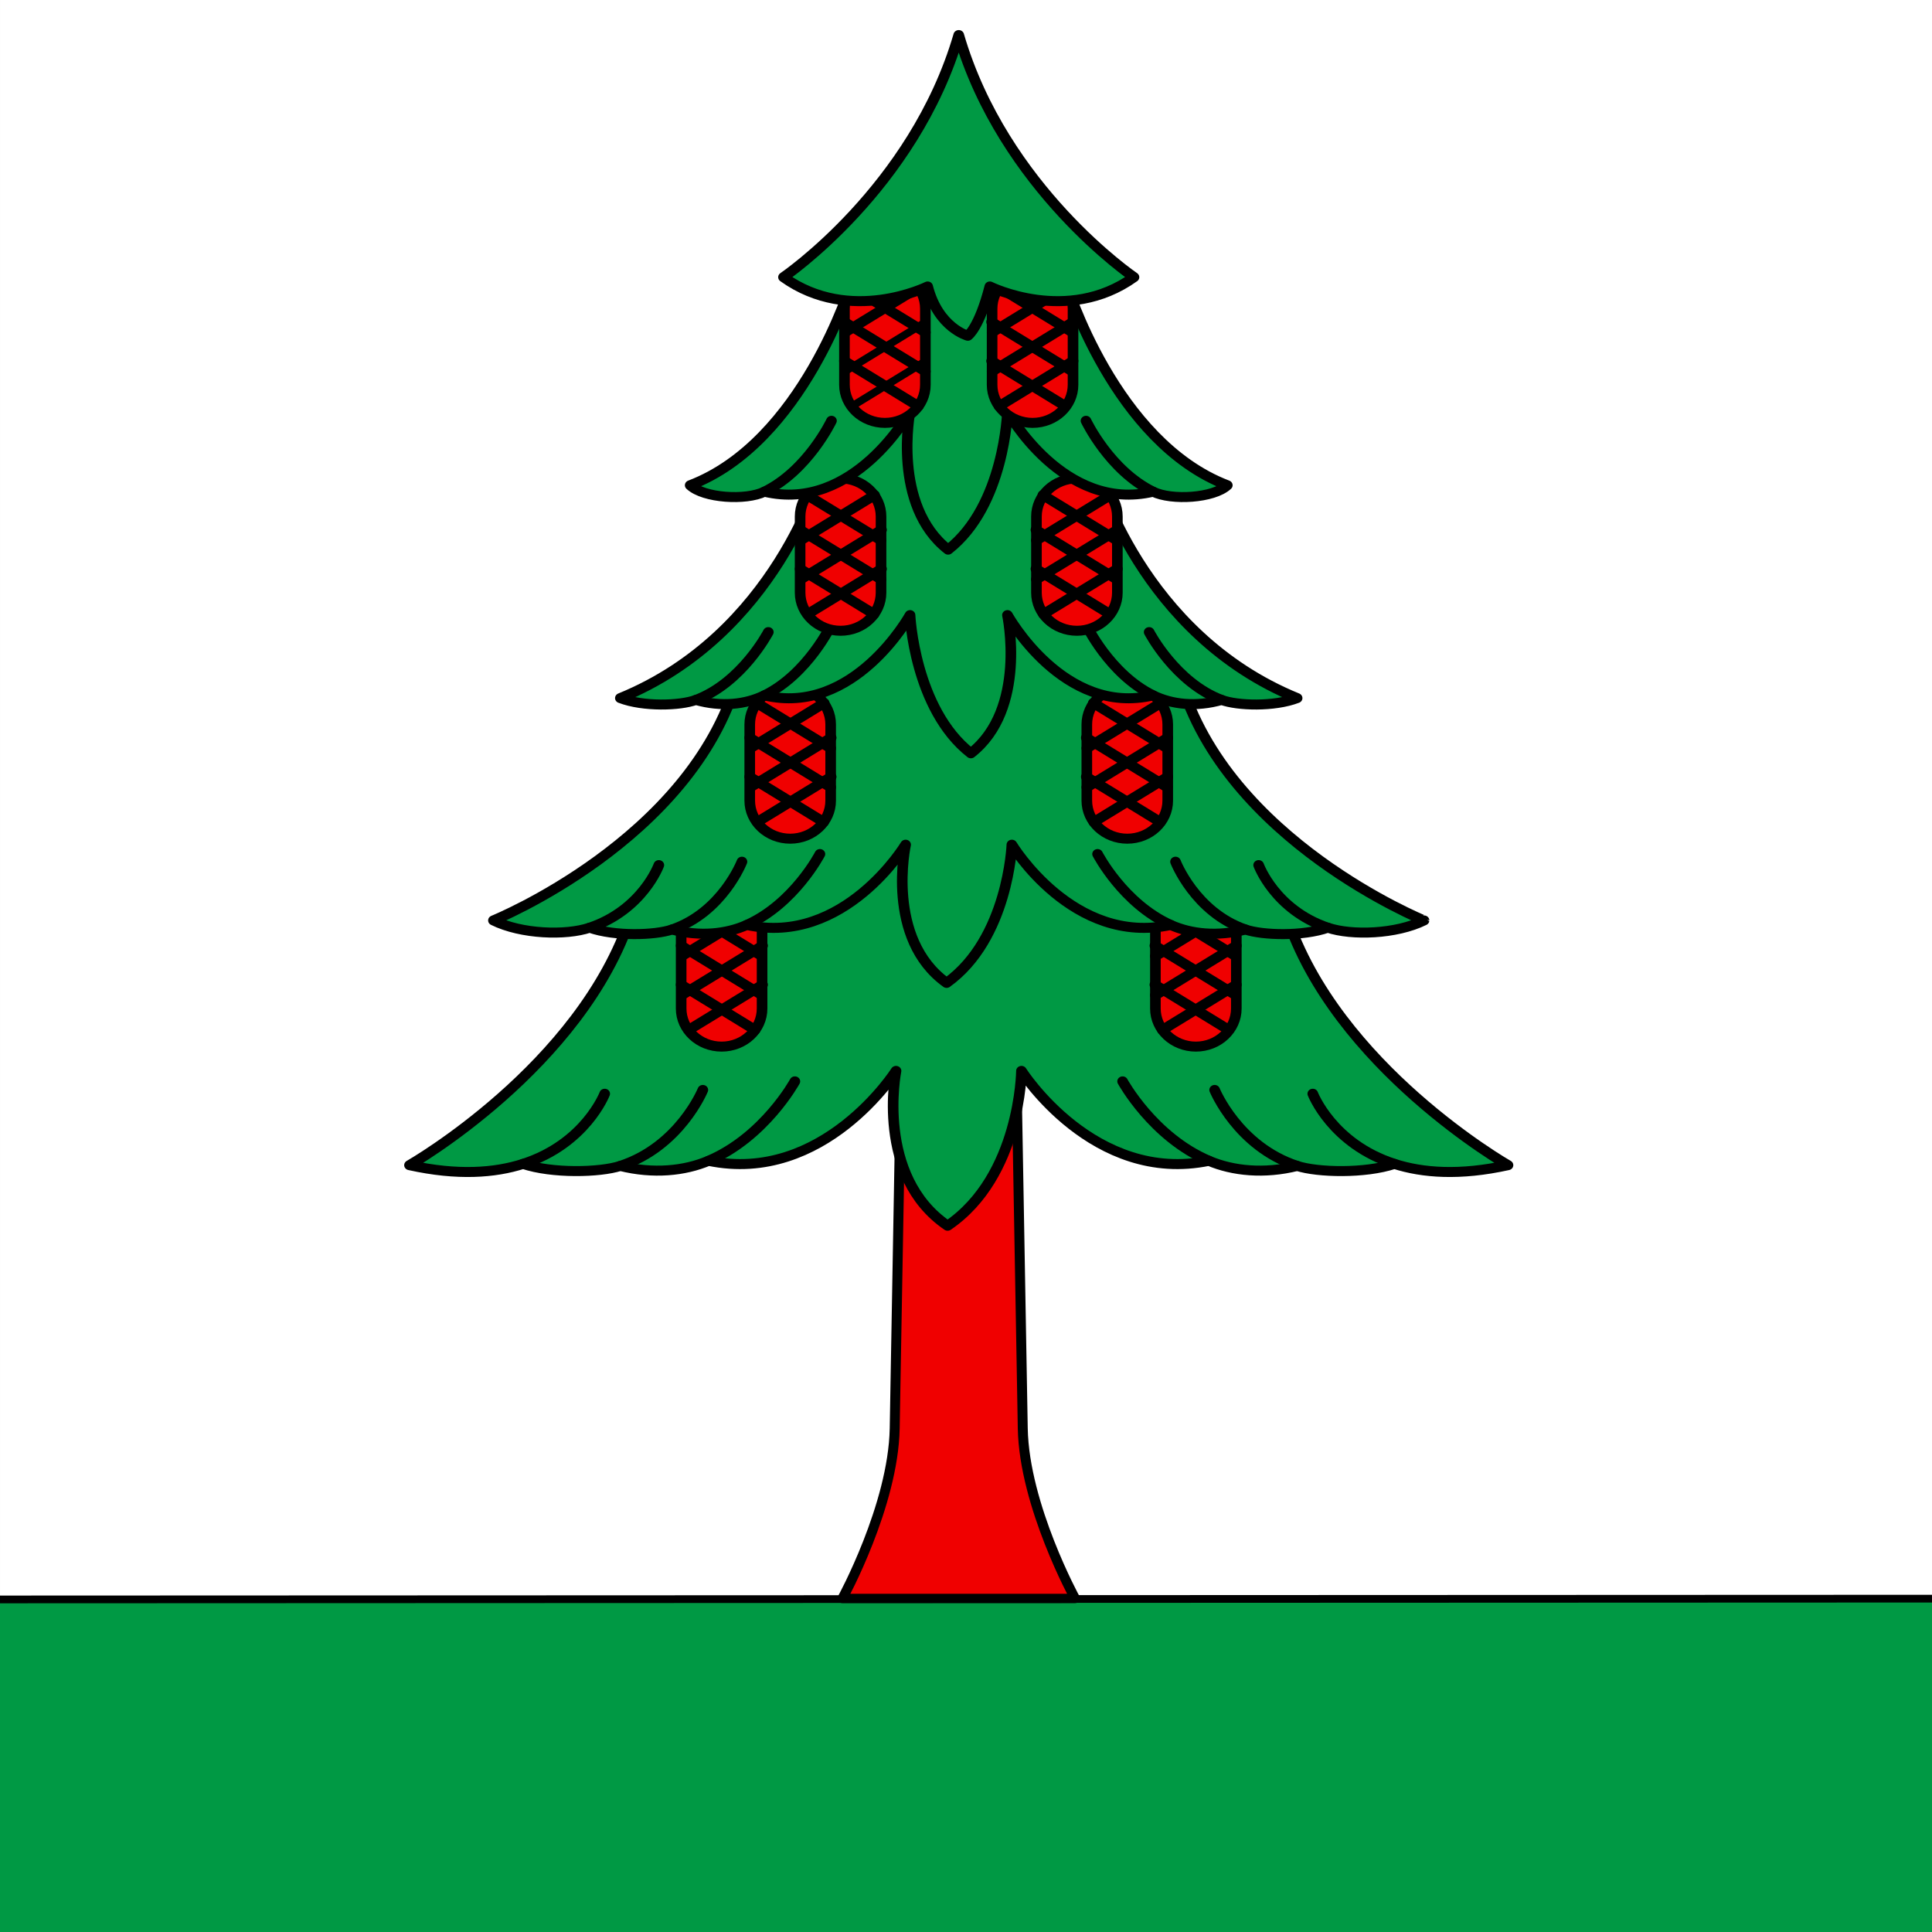 <?xml version="1.0" encoding="UTF-8" standalone="no"?>
<!-- Created with Inkscape (http://www.inkscape.org/) -->

<svg
   xmlns:dc="http://purl.org/dc/elements/1.1/"
   xmlns:cc="http://creativecommons.org/ns#"
   xmlns:rdf="http://www.w3.org/1999/02/22-rdf-syntax-ns#"
   xmlns:svg="http://www.w3.org/2000/svg"
   xmlns="http://www.w3.org/2000/svg"
   xmlns:sodipodi="http://sodipodi.sourceforge.net/DTD/sodipodi-0.dtd"
   xmlns:inkscape="http://www.inkscape.org/namespaces/inkscape"
   version="1.0"
   width="750"
   height="750"
   id="svg2"
   sodipodi:docname="CHE Bedano Flag.svg"
   inkscape:version="0.92.3 (2405546, 2018-03-11)">
  <rect width="100%" height="100%" fill="#333333" stroke="none"/>
  <sodipodi:namedview
     pagecolor="#ffffff"
     bordercolor="#666666"
     borderopacity="1"
     objecttolerance="10"
     gridtolerance="10"
     guidetolerance="10"
     inkscape:pageopacity="0"
     inkscape:pageshadow="2"
     inkscape:window-width="1920"
     inkscape:window-height="1017"
     id="namedview12"
     showgrid="false"
     inkscape:zoom="1.0325452"
     inkscape:cx="370.64949"
     inkscape:cy="510.65188"
     inkscape:window-x="-8"
     inkscape:window-y="-8"
     inkscape:window-maximized="1"
     inkscape:current-layer="svg2" />
  <defs
     id="defs4">
    <inkscape:perspective
       sodipodi:type="inkscape:persp3d"
       inkscape:vp_x="0 : 374.99997 : 1"
       inkscape:vp_y="0 : 1000 : 0"
       inkscape:vp_z="750 : 374.99997 : 1"
       inkscape:persp3d-origin="375 : 249.99998 : 1"
       id="perspective1205" />
    <filter
       id="drop-shadow-1"
       filterUnits="userSpaceOnUse"
       x="-0.083"
       width="1.166"
       y="-0.074"
       height="1.148">
      <feOffset
         dx="0"
         dy="0"
         id="feOffset4" />
      <feFlood
         result="result2"
         flood-color="#000"
         flood-opacity=".5"
         id="feFlood8" />
      <feComposite
         in2="result2"
         operator="in"
         id="feComposite10"
         result="result1" />
      <feComposite
         in="SourceGraphic"
         in2="result1"
         id="feComposite12" />
    </filter>
    <style
       id="style2">.cls-1{fill:#fff;}.cls-2{fill:#c00;}</style>
  </defs>
  <style
     type="text/css"
     id="style830">
	.st0{fill:#B61C22;}
	.st1{fill:#2C9042;}
	.st2{fill:#FFFFFF;}
</style>
  <g
     id="g957"
     transform="translate(-4.977,-4.997)"
     inkscape:label="g957">
    <path
       id="path880"
       d="M 754.978,754.997 H 4.98 L 4.98,4.999 754.978,4.996 c 10e-6,-2e-7 -2e-5,750.001 -2e-5,750.001 z"
       inkscape:connector-curvature="0"
       style="fill:#ffffff;fill-opacity:1;stroke:none;stroke-width:10"
       sodipodi:nodetypes="ccccc" />
  </g>
  <g
     style="stroke-width:0.947"
     id="g1737"
     transform="translate(0.003,-13)">
    <path
       id="path1479"
       d="m -6.476,633.897 764.217,-0.305 0.135,137.137 H -6.476 Z"
       clip-path="url(#m)"
       inkscape:connector-curvature="0"
       style="fill:#009944;fill-opacity:1;stroke:#000000;stroke-width:3;stroke-miterlimit:4;stroke-dasharray:none;stroke-opacity:1"
       sodipodi:nodetypes="ccccc" />
    <g
       id="g1641"
       style="fill:none;stroke:#000000;stroke-width:2.624;stroke-linecap:round;stroke-linejoin:round"
       transform="matrix(1.178,0,0,1.109,17.011,-87.89)">
      <path
         id="path1481"
         d="m 322.6,590.98 -2.181,-130.56 h -18.923 -18.923 l -2.18,130.56 c -0.455,26.991 -17.23,59.518 -17.23,59.518 h 38.333 38.334 c 0,0 -16.775,-32.526 -17.23,-59.518 z"
         inkscape:connector-curvature="0"
         style="fill:#f00000;fill-opacity:1;stroke-width:3.28;stroke-miterlimit:4;stroke-dasharray:none" />
      <path
         id="path1483"
         d="m 409.5,411.5 -94,-33.5 -14,38 -14,-38 -94,33.5 c -16.333,53 -73,87.333 -73,87.333 15.884,3.737 28.114,2.722 37.426,-0.449 9.668,3.449 25.335,3.027 32.029,0.716 10.878,2.895 21.201,1.767 29.094,-1.795 37.952,8.362 61.785,-31.472 61.785,-31.472 0,0 -7,36.87 17,54.203 24,-17.333 24.332,-54.203 24.332,-54.203 0,0 23.834,39.834 61.785,31.472 7.894,3.562 18.216,4.689 29.094,1.795 6.693,2.312 22.361,2.733 32.029,-0.716 9.312,3.171 21.542,4.187 37.426,0.449 0,0 -56.667,-34.333 -73,-87.333 z"
         inkscape:connector-curvature="0"
         style="fill:#009944;fill-opacity:1;stroke-width:3.499;stroke-miterlimit:4;stroke-dasharray:none" />
      <path
         id="path1485"
         d="m 247.5,469.5 c 0,0 -9.98,19.471 -28.452,27.805"
         inkscape:connector-curvature="0"
         style="stroke-width:3.499;stroke-miterlimit:4;stroke-dasharray:none" />
      <path
         id="path1487"
         d="m 217.17,472.5 c 0,0 -7.597,19.827 -27.212,26.6"
         inkscape:connector-curvature="0"
         style="stroke-width:3.499;stroke-miterlimit:4;stroke-dasharray:none" />
      <path
         id="path1489"
         d="m 184.83,473.83 c 0,0 -6.321,17.542 -26.908,24.551"
         inkscape:connector-curvature="0"
         style="stroke-width:3.499;stroke-miterlimit:4;stroke-dasharray:none" />
      <path
         id="path1491"
         d="m 355.5,469.5 c 0,0 9.98,19.471 28.451,27.805"
         inkscape:connector-curvature="0"
         style="stroke-width:3.499;stroke-miterlimit:4;stroke-dasharray:none" />
      <path
         id="path1493"
         d="m 385.83,472.5 c 0,0 7.597,19.827 27.212,26.6"
         inkscape:connector-curvature="0"
         style="stroke-width:3.499;stroke-miterlimit:4;stroke-dasharray:none" />
      <path
         id="path1495"
         d="m 418.17,473.83 c 0,0 6.321,17.542 26.908,24.551"
         inkscape:connector-curvature="0"
         style="stroke-width:3.499;stroke-miterlimit:4;stroke-dasharray:none" />
      <path
         id="path1497"
         d="m 223.36,404 c -7.364,0 -13.333,5.97 -13.333,13.333 v 26.666 c 0,7.363 5.969,13.333 13.333,13.333 7.363,0 13.333,-5.97 13.333,-13.333 V 417.333 C 236.693,409.97 230.724,404 223.36,404 Z"
         inkscape:connector-curvature="0"
         style="fill:#f00000;fill-opacity:1;stroke-width:3.499;stroke-miterlimit:4;stroke-dasharray:none" />
      <line
         id="line1499"
         y2="451.5"
         y1="435.67"
         x2="234.38"
         x1="210.02"
         style="stroke-width:3.499;stroke-miterlimit:4;stroke-dasharray:none" />
      <line
         id="line1501"
         y2="439.33"
         y1="422"
         x2="236.69"
         x1="210.02"
         style="stroke-width:3.499;stroke-miterlimit:4;stroke-dasharray:none" />
      <line
         id="line1503"
         y2="425.67"
         y1="409.83"
         x2="236.69"
         x1="212.33"
         style="stroke-width:3.499;stroke-miterlimit:4;stroke-dasharray:none" />
      <line
         id="line1505"
         y2="451.5"
         y1="435.67"
         x2="212.5"
         x1="236.86"
         style="stroke-width:3.499;stroke-miterlimit:4;stroke-dasharray:none" />
      <line
         id="line1507"
         y2="439.33"
         y1="422"
         x2="210.19"
         x1="236.86"
         style="stroke-width:3.499;stroke-miterlimit:4;stroke-dasharray:none" />
      <line
         id="line1509"
         y2="425.67"
         y1="409.83"
         x2="210.19"
         x1="234.55"
         style="stroke-width:3.499;stroke-miterlimit:4;stroke-dasharray:none" />
      <path
         id="path1511"
         d="m 379.64,404 c 7.364,0 13.333,5.97 13.333,13.333 v 26.666 c 0,7.363 -5.969,13.333 -13.333,13.333 -7.363,0 -13.333,-5.97 -13.333,-13.333 v -26.666 c 0,-7.363 5.969,-13.333 13.333,-13.333 z"
         inkscape:connector-curvature="0"
         style="fill:#f00000;fill-opacity:1;stroke-width:3.499;stroke-miterlimit:4;stroke-dasharray:none" />
      <line
         id="line1513"
         y2="451.5"
         y1="435.67"
         x2="368.62"
         x1="392.98"
         style="stroke-width:3.499;stroke-miterlimit:4;stroke-dasharray:none" />
      <line
         id="line1515"
         y2="439.33"
         y1="422"
         x2="366.31"
         x1="392.98"
         style="stroke-width:3.499;stroke-miterlimit:4;stroke-dasharray:none" />
      <line
         id="line1517"
         y2="425.67"
         y1="409.83"
         x2="366.31"
         x1="390.67"
         style="stroke-width:3.499;stroke-miterlimit:4;stroke-dasharray:none" />
      <line
         id="line1519"
         y2="451.5"
         y1="435.67"
         x2="390.5"
         x1="366.14"
         style="stroke-width:3.499;stroke-miterlimit:4;stroke-dasharray:none" />
      <line
         id="line1521"
         y2="439.33"
         y1="422"
         x2="392.81"
         x1="366.14"
         style="stroke-width:3.499;stroke-miterlimit:4;stroke-dasharray:none" />
      <line
         id="line1523"
         y2="425.67"
         y1="409.83"
         x2="392.81"
         x1="368.45"
         style="stroke-width:3.499;stroke-miterlimit:4;stroke-dasharray:none" />
      <path
         id="path1525"
         d="M 374.5,328.83 315,298.247 301.5,330.997 288,298.247 228.5,328.83 c -15.333,56.333 -80.333,84.333 -80.333,84.333 9.166,4.834 23.816,5.373 31.705,2.543 8.19,3.079 21.463,2.702 27.133,0.639 9.215,2.584 17.96,1.577 24.646,-1.602 32.15,7.464 52.341,-28.089 52.341,-28.089 0,0 -6.824,32.907 13.508,48.377 20.331,-15.47 21.508,-48.377 21.508,-48.377 0,0 20.19,35.553 52.341,28.089 6.687,3.179 15.432,4.186 24.646,1.602 5.67,2.063 18.942,2.44 27.133,-0.639 7.889,2.83 22.539,2.291 31.705,-2.543 0,10e-4 -65,-27.999 -80.333,-84.333 z"
         inkscape:connector-curvature="0"
         style="fill:#009944;fill-opacity:1;stroke-width:3.499;stroke-miterlimit:4;stroke-dasharray:none" />
      <path
         id="path1527"
         d="m 255.75,389.93 c 0,0 -8.455,17.377 -24.103,24.816"
         inkscape:connector-curvature="0"
         style="stroke-width:3.499;stroke-miterlimit:4;stroke-dasharray:none" />
      <path
         id="path1529"
         d="m 230.06,392.61 c 0,0 -6.436,17.696 -23.053,23.74"
         inkscape:connector-curvature="0"
         style="stroke-width:3.499;stroke-miterlimit:4;stroke-dasharray:none" />
      <path
         id="path1531"
         d="m 202.67,393.8 c 0,0 -5.355,15.657 -22.795,21.912"
         inkscape:connector-curvature="0"
         style="stroke-width:3.499;stroke-miterlimit:4;stroke-dasharray:none" />
      <path
         id="path1533"
         d="m 347.25,389.93 c 0,0 8.454,17.377 24.103,24.816"
         inkscape:connector-curvature="0"
         style="stroke-width:3.499;stroke-miterlimit:4;stroke-dasharray:none" />
      <path
         id="path1535"
         d="m 372.94,392.61 c 0,0 6.436,17.696 23.053,23.74"
         inkscape:connector-curvature="0"
         style="stroke-width:3.499;stroke-miterlimit:4;stroke-dasharray:none" />
      <path
         id="path1537"
         d="m 400.33,393.8 c 0,0 5.355,15.657 22.795,21.912"
         inkscape:connector-curvature="0"
         style="stroke-width:3.499;stroke-miterlimit:4;stroke-dasharray:none" />
      <path
         id="path1539"
         d="m 245.96,331.22 c -7.364,0 -13.333,5.969 -13.333,13.333 v 26.666 c 0,7.364 5.969,13.333 13.333,13.333 7.364,0 13.333,-5.969 13.333,-13.333 v -26.666 c 0,-7.364 -5.969,-13.333 -13.333,-13.333 z"
         inkscape:connector-curvature="0"
         style="fill:#f00000;fill-opacity:1;stroke-width:3.499;stroke-miterlimit:4;stroke-dasharray:none" />
      <line
         id="line1541"
         y2="378.72"
         y1="362.89"
         x2="256.99"
         x1="232.63"
         style="stroke-width:3.499;stroke-miterlimit:4;stroke-dasharray:none" />
      <line
         id="line1543"
         y2="366.56"
         y1="349.22"
         x2="259.29"
         x1="232.63"
         style="stroke-width:3.499;stroke-miterlimit:4;stroke-dasharray:none" />
      <line
         id="line1545"
         y2="352.89"
         y1="337.06"
         x2="259.29"
         x1="234.94"
         style="stroke-width:3.499;stroke-miterlimit:4;stroke-dasharray:none" />
      <line
         id="line1547"
         y2="378.72"
         y1="362.89"
         x2="235.1"
         x1="259.46"
         style="stroke-width:3.499;stroke-miterlimit:4;stroke-dasharray:none" />
      <line
         id="line1549"
         y2="366.56"
         y1="349.22"
         x2="232.8"
         x1="259.46"
         style="stroke-width:3.499;stroke-miterlimit:4;stroke-dasharray:none" />
      <line
         id="line1551"
         y2="352.89"
         y1="337.06"
         x2="232.8"
         x1="257.15"
         style="stroke-width:3.499;stroke-miterlimit:4;stroke-dasharray:none" />
      <path
         id="path1553"
         d="m 357.04,331.22 c 7.364,0 13.333,5.969 13.333,13.333 v 26.666 c 0,7.364 -5.969,13.333 -13.333,13.333 -7.363,0 -13.333,-5.969 -13.333,-13.333 v -26.666 c 0,-7.364 5.97,-13.333 13.333,-13.333 z"
         inkscape:connector-curvature="0"
         style="fill:#f00000;fill-opacity:1;stroke-width:3.499;stroke-miterlimit:4;stroke-dasharray:none" />
      <line
         id="line1555"
         y2="378.72"
         y1="362.89"
         x2="346.02"
         x1="370.37"
         style="stroke-width:3.499;stroke-miterlimit:4;stroke-dasharray:none" />
      <line
         id="line1557"
         y2="366.56"
         y1="349.22"
         x2="343.71"
         x1="370.37"
         style="stroke-width:3.499;stroke-miterlimit:4;stroke-dasharray:none" />
      <line
         id="line1559"
         y2="352.89"
         y1="337.06"
         x2="343.71"
         x1="368.06"
         style="stroke-width:3.499;stroke-miterlimit:4;stroke-dasharray:none" />
      <line
         id="line1561"
         y2="378.72"
         y1="362.89"
         x2="367.9"
         x1="343.54"
         style="stroke-width:3.499;stroke-miterlimit:4;stroke-dasharray:none" />
      <line
         id="line1563"
         y2="366.56"
         y1="349.22"
         x2="370.2"
         x1="343.54"
         style="stroke-width:3.499;stroke-miterlimit:4;stroke-dasharray:none" />
      <line
         id="line1565"
         y2="352.89"
         y1="337.06"
         x2="370.2"
         x1="345.85"
         style="stroke-width:3.499;stroke-miterlimit:4;stroke-dasharray:none" />
      <path
         id="path1567"
         d="m 347,256.5 -29.5,-29.5 -16,33.5 -16,-33.5 -29.5,29.5 c 0,0 -14.5,56.5 -66.01,78.839 7.509,3.079 19.678,2.702 24.876,0.639 8.448,2.584 16.466,1.577 22.596,-1.602 29.476,7.464 47.987,-28.089 47.987,-28.089 0,0 1.411,32.907 20.051,48.377 18.64,-15.47 12.051,-48.377 12.051,-48.377 0,0 18.511,35.553 47.987,28.089 6.13,3.179 14.147,4.186 22.596,1.602 5.198,2.063 17.367,2.44 24.876,-0.639 C 361.5,313 347,256.5 347,256.5 Z"
         inkscape:connector-curvature="0"
         style="fill:#009944;fill-opacity:1;stroke-width:3.499;stroke-miterlimit:4;stroke-dasharray:none" />
      <path
         id="path1569"
         d="m 259.56,309.56 c 0,0 -7.751,17.377 -22.098,24.816"
         inkscape:connector-curvature="0"
         style="stroke-width:3.499;stroke-miterlimit:4;stroke-dasharray:none" />
      <path
         id="path1571"
         d="m 238.75,312.24 c 0,0 -8.649,17.696 -23.884,23.74"
         inkscape:connector-curvature="0"
         style="stroke-width:3.499;stroke-miterlimit:4;stroke-dasharray:none" />
      <path
         id="path1573"
         d="m 343.44,309.56 c 0,0 7.751,17.377 22.098,24.816"
         inkscape:connector-curvature="0"
         style="stroke-width:3.499;stroke-miterlimit:4;stroke-dasharray:none" />
      <path
         id="path1575"
         d="m 364.25,312.24 c 0,0 8.649,17.696 23.884,23.74"
         inkscape:connector-curvature="0"
         style="stroke-width:3.499;stroke-miterlimit:4;stroke-dasharray:none" />
      <path
         id="path1577"
         d="m 262.56,258.44 c -7.364,0 -13.333,5.969 -13.333,13.333 v 26.666 c 0,7.364 5.969,13.333 13.333,13.333 7.364,0 13.333,-5.969 13.333,-13.333 v -26.666 c 0,-7.363 -5.969,-13.333 -13.333,-13.333 z"
         inkscape:connector-curvature="0"
         style="fill:#f00000;fill-opacity:1;stroke-width:3.499;stroke-miterlimit:4;stroke-dasharray:none" />
      <line
         id="line1579"
         y2="305.94"
         y1="290.11"
         x2="273.59"
         x1="249.23"
         style="stroke-width:3.499;stroke-miterlimit:4;stroke-dasharray:none" />
      <line
         id="line1581"
         y2="293.78"
         y1="276.45"
         x2="275.9"
         x1="249.23"
         style="stroke-width:3.499;stroke-miterlimit:4;stroke-dasharray:none" />
      <line
         id="line1583"
         y2="280.11"
         y1="264.28"
         x2="275.9"
         x1="251.54"
         style="stroke-width:3.499;stroke-miterlimit:4;stroke-dasharray:none" />
      <line
         id="line1585"
         y2="305.94"
         y1="290.11"
         x2="251.71"
         x1="276.06"
         style="stroke-width:3.499;stroke-miterlimit:4;stroke-dasharray:none" />
      <line
         id="line1587"
         y2="293.78"
         y1="276.45"
         x2="249.4"
         x1="276.06"
         style="stroke-width:3.499;stroke-miterlimit:4;stroke-dasharray:none" />
      <line
         id="line1589"
         y2="280.11"
         y1="264.28"
         x2="249.4"
         x1="273.76"
         style="stroke-width:3.499;stroke-miterlimit:4;stroke-dasharray:none" />
      <path
         id="path1591"
         d="m 340.44,258.44 c 7.364,0 13.333,5.969 13.333,13.333 v 26.666 c 0,7.364 -5.969,13.333 -13.333,13.333 -7.363,0 -13.333,-5.969 -13.333,-13.333 v -26.666 c 0,-7.363 5.969,-13.333 13.333,-13.333 z"
         inkscape:connector-curvature="0"
         style="fill:#f00000;fill-opacity:1;stroke-width:3.499;stroke-miterlimit:4;stroke-dasharray:none" />
      <line
         id="line1593"
         y2="305.94"
         y1="290.11"
         x2="329.41"
         x1="353.77"
         style="stroke-width:3.499;stroke-miterlimit:4;stroke-dasharray:none" />
      <line
         id="line1595"
         y2="293.78"
         y1="276.45"
         x2="327.1"
         x1="353.77"
         style="stroke-width:3.499;stroke-miterlimit:4;stroke-dasharray:none" />
      <line
         id="line1597"
         y2="280.11"
         y1="264.28"
         x2="327.1"
         x1="351.46"
         style="stroke-width:3.499;stroke-miterlimit:4;stroke-dasharray:none" />
      <line
         id="line1599"
         y2="305.94"
         y1="290.11"
         x2="351.29"
         x1="326.94"
         style="stroke-width:3.499;stroke-miterlimit:4;stroke-dasharray:none" />
      <line
         id="line1601"
         y2="293.78"
         y1="276.45"
         x2="353.6"
         x1="326.94"
         style="stroke-width:3.499;stroke-miterlimit:4;stroke-dasharray:none" />
      <line
         id="line1603"
         y2="280.11"
         y1="264.28"
         x2="353.6"
         x1="329.24"
         style="stroke-width:3.499;stroke-miterlimit:4;stroke-dasharray:none" />
      <path
         id="path1605"
         d="m 336.86,190 h -70.717 c 0,0 -15.892,55.75 -53.142,70.833 4.525,4.525 18.332,5.432 24.462,2.253 29.476,7.464 47.987,-28.089 47.987,-28.089 0,0 -6.088,32.908 12.552,48.378 18.64,-15.47 19.551,-48.377 19.551,-48.377 0,0 18.511,35.553 47.987,28.089 6.13,3.179 19.937,2.271 24.462,-2.253 C 352.752,245.75 336.86,190 336.86,190 Z"
         inkscape:connector-curvature="0"
         style="fill:#009944;fill-opacity:1;stroke-width:3.499;stroke-miterlimit:4;stroke-dasharray:none" />
      <path
         id="path1607"
         d="m 259.56,238.27 c 0,0 -7.751,17.377 -22.098,24.816"
         inkscape:connector-curvature="0"
         style="stroke-width:3.499;stroke-miterlimit:4;stroke-dasharray:none" />
      <path
         id="path1609"
         d="m 343.44,238.27 c 0,0 7.751,17.377 22.098,24.816"
         inkscape:connector-curvature="0"
         style="stroke-width:3.499;stroke-miterlimit:4;stroke-dasharray:none" />
      <path
         id="path1611"
         d="m 277.17,185.67 c -7.364,0 -13.333,5.969 -13.333,13.333 v 26.666 c 0,7.364 5.969,13.333 13.333,13.333 7.364,0 13.333,-5.969 13.333,-13.333 v -26.666 c 0,-7.363 -5.97,-13.333 -13.333,-13.333 z"
         inkscape:connector-curvature="0"
         style="fill:#f00000;fill-opacity:1;stroke-width:3.499;stroke-miterlimit:4;stroke-dasharray:none" />
      <line
         id="line1613"
         y2="233.17"
         y1="217.33"
         x2="288.19"
         x1="263.83"
         style="stroke-width:3.499;stroke-miterlimit:4;stroke-dasharray:none" />
      <line
         id="line1615"
         y2="221"
         y1="203.67"
         x2="290.5"
         x1="263.83"
         style="stroke-width:3.499;stroke-miterlimit:4;stroke-dasharray:none" />
      <line
         id="line1617"
         y2="207.33"
         y1="191.5"
         x2="290.5"
         x1="266.14"
         style="stroke-width:3.499;stroke-miterlimit:4;stroke-dasharray:none" />
      <line
         id="line1619"
         y2="233.17"
         y1="217.33"
         x2="266.31"
         x1="290.67"
         style="stroke-width:2.624" />
      <line
         id="line1621"
         y2="221"
         y1="203.67"
         x2="264"
         x1="290.67"
         style="stroke-width:2.624" />
      <line
         id="line1623"
         y2="207.33"
         y1="191.5"
         x2="264"
         x1="288.36"
         style="stroke-width:3.499;stroke-miterlimit:4;stroke-dasharray:none" />
      <path
         id="path1625"
         d="m 325.83,185.67 c 7.364,0 13.333,5.969 13.333,13.333 v 26.666 c 0,7.364 -5.969,13.333 -13.333,13.333 -7.363,0 -13.333,-5.969 -13.333,-13.333 v -26.666 c 0,-7.363 5.97,-13.333 13.333,-13.333 z"
         inkscape:connector-curvature="0"
         style="fill:#f00000;fill-opacity:1;stroke-width:3.499;stroke-miterlimit:4;stroke-dasharray:none" />
      <line
         id="line1627"
         y2="233.17"
         y1="217.33"
         x2="314.81"
         x1="339.17"
         style="stroke-width:3.499;stroke-miterlimit:4;stroke-dasharray:none" />
      <line
         id="line1629"
         y2="221"
         y1="203.67"
         x2="312.5"
         x1="339.17"
         style="stroke-width:3.499;stroke-miterlimit:4;stroke-dasharray:none" />
      <line
         id="line1631"
         y2="207.33"
         y1="191.5"
         x2="312.5"
         x1="336.86"
         style="stroke-width:3.499;stroke-miterlimit:4;stroke-dasharray:none" />
      <line
         id="line1633"
         y2="233.17"
         y1="217.33"
         x2="336.69"
         x1="312.33"
         style="stroke-width:3.499;stroke-miterlimit:4;stroke-dasharray:none" />
      <line
         id="line1635"
         y2="221"
         y1="203.67"
         x2="339"
         x1="312.33"
         style="stroke-width:3.499;stroke-miterlimit:4;stroke-dasharray:none" />
      <line
         id="line1637"
         y2="207.33"
         y1="191.5"
         x2="339"
         x1="314.64"
         style="stroke-width:3.499;stroke-miterlimit:4;stroke-dasharray:none" />
      <path
         id="path1639"
         d="M 301.5,103.25 C 286.75,157 243.75,188 243.75,188 c 22,16.75 47.5,3.25 47.5,3.25 3.5,14.5 13.25,17.25 13.25,17.25 0,0 3.75,-2.75 7.25,-17.25 0,0 25.5,13.5 47.5,-3.25 0,0 -43,-31 -57.75,-84.75 z"
         inkscape:connector-curvature="0"
         style="fill:#009944;fill-opacity:1;stroke-width:3.499;stroke-miterlimit:4;stroke-dasharray:none" />
    </g>
  </g>
</svg>
